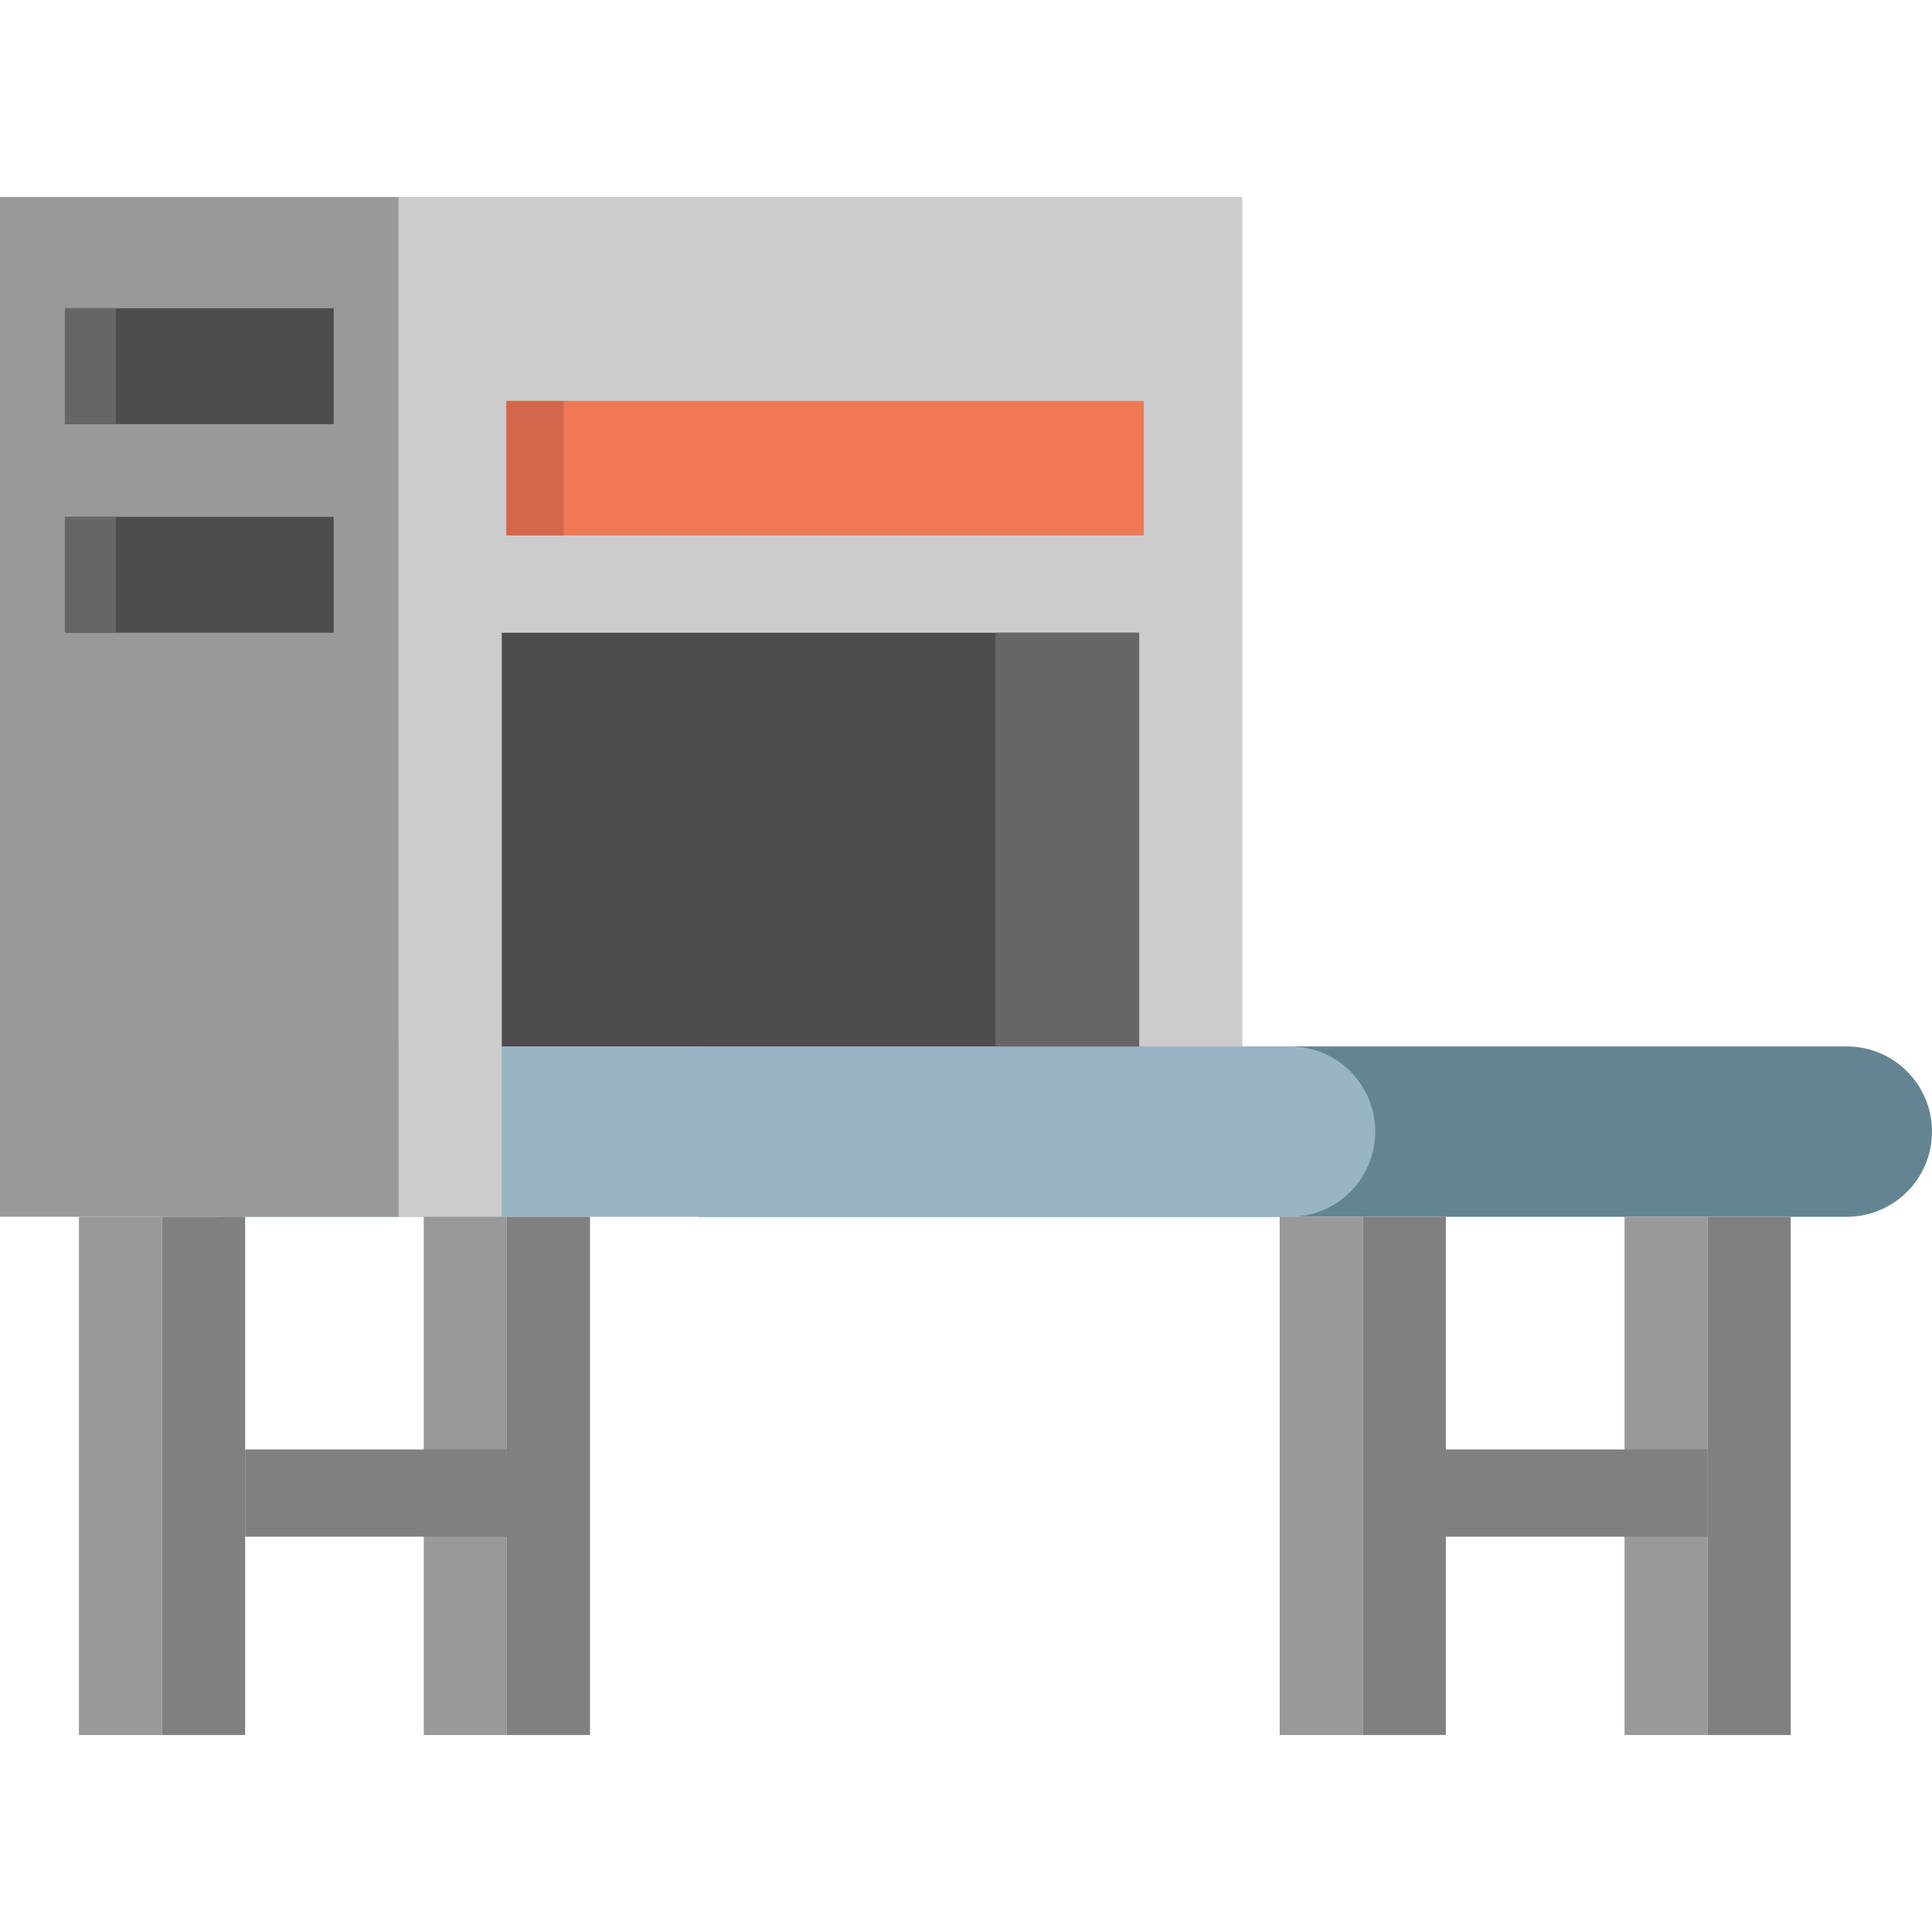 <?xml version="1.0" encoding="iso-8859-1"?>
<!-- Uploaded to: SVG Repo, www.svgrepo.com, Generator: SVG Repo Mixer Tools -->
<!DOCTYPE svg PUBLIC "-//W3C//DTD SVG 1.1//EN" "http://www.w3.org/Graphics/SVG/1.1/DTD/svg11.dtd">
<svg version="1.1" id="Capa_1" xmlns="http://www.w3.org/2000/svg" xmlns:xlink="http://www.w3.org/1999/xlink" 
	 viewBox="0 0 464.997 464.997" xml:space="preserve">
<g>
	<path style="fill:#638591;" d="M444.497,292.858h-276.5v-41h276.5c11.322,0,20.5,9.178,20.5,20.5v0
		C464.997,283.68,455.819,292.858,444.497,292.858z"/>
	<path style="fill:#99B5C4;" d="M310.497,292.858h-256c-11.322,0-20.5-9.178-20.5-20.5v0c0-11.322,9.178-20.5,20.5-20.5h256
		c11.322,0,20.5,9.178,20.5,20.5v0C330.997,283.68,321.819,292.858,310.497,292.858z"/>
	<polygon style="fill:#CCCCCC;" points="95.947,47.408 95.947,292.858 120.767,292.858 120.767,251.858 298.997,251.858 
		298.997,47.408 	"/>
	<rect x="0" y="47.41" style="fill:#999999;" width="95.948" height="245.448"/>
	<rect x="120.767" y="152.288" style="fill:#4D4D4D;" width="153.41" height="99.57"/>
	<rect x="239.587" y="152.288" style="fill:#666666;" width="34.59" height="99.57"/>
	<g>
		<rect x="15.619" y="124.391" style="fill:#4D4D4D;" width="64.709" height="27.892"/>
		<rect x="15.619" y="124.391" style="fill:#666666;" width="12.271" height="27.892"/>
	</g>
	<g>
		<rect x="15.619" y="74.186" style="fill:#4D4D4D;" width="64.709" height="27.892"/>
		<rect x="15.619" y="74.186" style="fill:#666666;" width="12.271" height="27.892"/>
	</g>
	<rect x="121.887" y="96.5" style="fill:#EF7954;" width="153.405" height="32.354"/>
	<rect x="121.887" y="96.5" style="fill:#D3674A;" width="13.806" height="32.354"/>
	<g>
		<rect x="390.997" y="292.858" style="fill:#999999;" width="20" height="124.731"/>
		<rect x="410.997" y="292.858" style="fill:#808080;" width="20" height="124.731"/>
	</g>
	<g>
		<rect x="307.997" y="292.858" style="fill:#999999;" width="20" height="124.731"/>
		<rect x="327.997" y="292.858" style="fill:#808080;" width="20" height="124.731"/>
	</g>
	<rect x="347.997" y="348.858" style="fill:#808080;" width="63" height="21"/>
	<g>
		<rect x="101.997" y="292.858" style="fill:#999999;" width="20" height="124.731"/>
		<rect x="121.997" y="292.858" style="fill:#808080;" width="20" height="124.731"/>
	</g>
	<g>
		<rect x="18.997" y="292.858" style="fill:#999999;" width="20" height="124.731"/>
		<rect x="38.997" y="292.858" style="fill:#808080;" width="20" height="124.731"/>
	</g>
	<rect x="58.997" y="348.858" style="fill:#808080;" width="63" height="21"/>
</g>
</svg>
